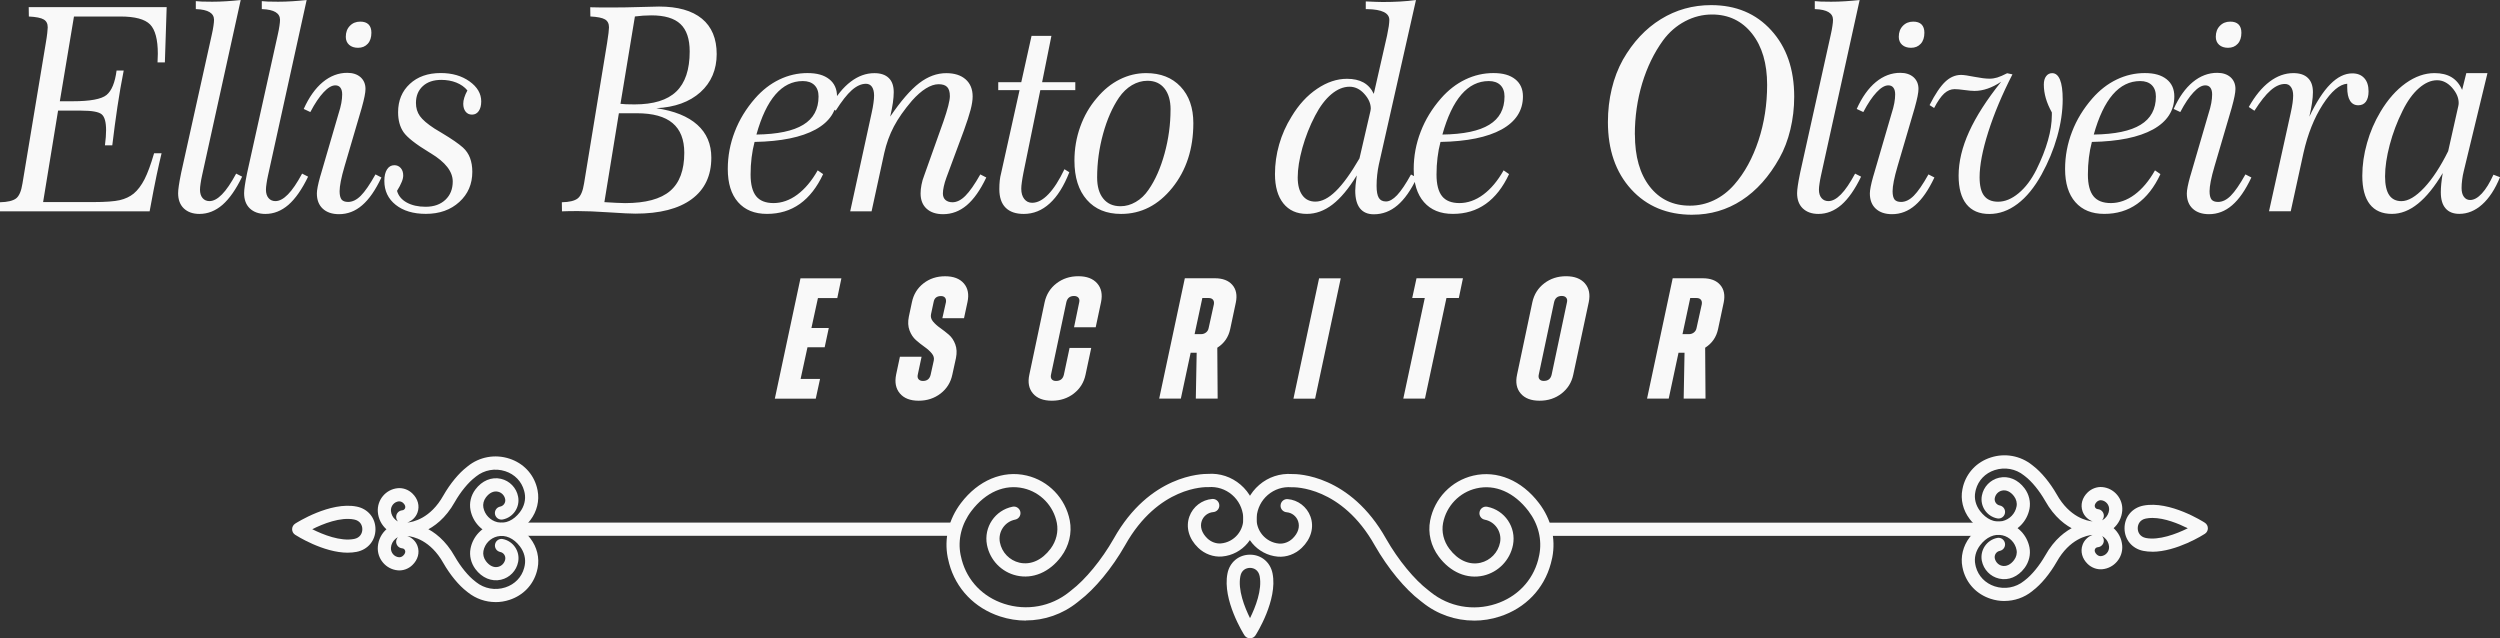 <svg xmlns="http://www.w3.org/2000/svg" id="Camada_2" data-name="Camada 2" viewBox="0 0 698.25 178.29"><rect x="0" y="0" width="698.25" height="178.29" fill="#333333" stroke="none"/><defs><style>      .cls-1 {        fill: #f9f9f9;      }    </style></defs><g id="Camada_1-2" data-name="Camada 1"><path class="cls-1" d="M608.94,31.29l-1.83-.86c1.47-3.28,3.26-5.79,5.34-7.51,2.09-1.72,4.36-2.58,6.82-2.58,1.55,0,2.78.41,3.71,1.22.91.82,1.38,1.92,1.38,3.28,0,1.03-.34,2.74-1.01,5.12l-.04.16-4.78,16.27c-.48,1.6-.82,2.99-1.06,4.18-.23,1.19-.34,2.13-.34,2.83,0,1.09.19,1.85.54,2.32.37.45.97.68,1.83.68,1.22,0,2.4-.58,3.55-1.73,1.15-1.15,2.52-3.14,4.1-5.96l1.66.86c-1.66,3.52-3.44,6.1-5.38,7.76-1.92,1.66-4.08,2.49-6.46,2.49-1.93,0-3.46-.52-4.55-1.54-1.1-1.02-1.64-2.44-1.64-4.25,0-.93.3-2.5.93-4.74l.12-.38,4.97-17.04c.38-1.19.66-2.22.81-3.08.16-.87.24-1.68.24-2.42,0-.81-.16-1.43-.49-1.87-.32-.44-.79-.66-1.42-.66-.98,0-2.08.64-3.27,1.92-1.2,1.28-2.45,3.12-3.71,5.53M622.29,13.35c-1.03,0-1.87-.28-2.49-.83-.62-.56-.93-1.31-.93-2.24,0-1.27.38-2.29,1.15-3.07.75-.78,1.72-1.17,2.89-1.17,1.02,0,1.79.26,2.32.79.53.53.79,1.31.79,2.32,0,1.3-.33,2.32-1.01,3.07-.68.75-1.59,1.13-2.73,1.13ZM584.26,39.64c-.37,1.4-.65,2.86-.83,4.37-.19,1.51-.28,3.1-.28,4.75,0,2.74.52,4.75,1.55,6.04,1.03,1.28,2.65,1.92,4.87,1.92s4.52-.78,6.63-2.36c2.13-1.58,4.03-3.84,5.69-6.78l1.52,1.05c-1.71,3.68-3.88,6.45-6.5,8.32-2.64,1.87-5.69,2.79-9.18,2.79s-6.17-1.1-8.08-3.28c-1.92-2.18-2.87-5.27-2.87-9.26,0-3.6.65-7.07,1.95-10.42,1.28-3.35,3.18-6.45,5.67-9.3,2.01-2.3,4.28-4.06,6.79-5.27,2.5-1.2,5.11-1.8,7.84-1.8s4.63.57,6.09,1.71c1.44,1.14,2.17,2.74,2.17,4.81,0,3.95-1.99,7.03-5.96,9.23-3.97,2.18-9.67,3.35-17.08,3.48ZM584.78,37.58c5.89-.08,10.26-.99,13.1-2.74,2.85-1.73,4.26-4.37,4.26-7.89,0-1.36-.38-2.42-1.15-3.18-.77-.75-1.85-1.13-3.24-1.13-2.94,0-5.48,1.26-7.65,3.76-2.17,2.52-3.93,6.24-5.31,11.18ZM562.09,20.74c-2.89,5.64-5.15,11.02-6.77,16.13-1.62,5.11-2.42,9.32-2.42,12.63,0,2.36.42,4.08,1.26,5.18.85,1.1,2.14,1.66,3.91,1.66,1.91,0,3.83-.79,5.73-2.38,1.92-1.59,3.57-3.79,4.97-6.58,1.43-2.9,2.5-5.61,3.22-8.16.73-2.56,1.09-4.91,1.09-7.08v-.74c-.74-1.35-1.31-2.66-1.68-3.95-.37-1.28-.56-2.56-.56-3.83,0-.99.21-1.76.64-2.33.42-.57.99-.86,1.68-.86.97,0,1.69.61,2.2,1.84.5,1.23.75,3.05.75,5.46,0,3.34-.52,6.82-1.54,10.45-1.02,3.61-2.48,7.14-4.36,10.55-1.99,3.6-4.22,6.34-6.71,8.21-2.48,1.88-5.11,2.82-7.9,2.82s-4.91-.91-6.38-2.74c-1.46-1.81-2.18-4.48-2.18-7.97,0-3.88.98-7.97,2.93-12.26,1.95-4.29,4.94-8.95,8.96-13.97-1.28.86-2.56,1.5-3.8,1.93-1.23.42-2.45.64-3.64.64-.65,0-1.58-.08-2.81-.25-1.23-.17-2.16-.25-2.77-.25-1.03,0-2,.41-2.9,1.22-.89.82-1.83,2.17-2.81,4.05l-1.27-.81c1.55-3.06,3.01-5.23,4.36-6.51,1.35-1.28,2.83-1.92,4.44-1.92.7,0,1.93.17,3.71.53,1.76.34,3.18.52,4.24.52.73,0,1.46-.11,2.17-.33.73-.23,1.64-.62,2.75-1.19l1.51.32ZM520.41,31.29l-1.83-.86c1.47-3.28,3.26-5.79,5.34-7.51,2.09-1.72,4.36-2.58,6.82-2.58,1.55,0,2.78.41,3.71,1.22.91.82,1.38,1.92,1.38,3.28,0,1.03-.34,2.74-1.01,5.12l-.04.16-4.78,16.27c-.48,1.6-.82,2.99-1.06,4.18-.23,1.19-.34,2.13-.34,2.83,0,1.09.19,1.85.54,2.32.37.45.97.68,1.83.68,1.22,0,2.4-.58,3.55-1.73,1.15-1.15,2.52-3.14,4.1-5.96l1.66.86c-1.66,3.52-3.44,6.1-5.38,7.76-1.92,1.66-4.08,2.49-6.46,2.49-1.93,0-3.46-.52-4.55-1.54-1.1-1.02-1.64-2.44-1.64-4.25,0-.93.3-2.5.93-4.74l.12-.38,4.97-17.04c.38-1.19.66-2.22.81-3.08.16-.87.24-1.68.24-2.42,0-.81-.16-1.43-.49-1.87-.32-.44-.79-.66-1.42-.66-.98,0-2.08.64-3.27,1.92-1.2,1.28-2.45,3.12-3.71,5.53ZM533.75,13.35c-1.03,0-1.87-.28-2.49-.83-.62-.56-.93-1.31-.93-2.24,0-1.27.38-2.29,1.15-3.07.75-.78,1.72-1.17,2.89-1.17,1.02,0,1.79.26,2.32.79.53.53.79,1.31.79,2.32,0,1.3-.33,2.32-1.01,3.07-.68.75-1.59,1.13-2.73,1.13ZM519.4,0l-10.79,48.99c-.19.82-.32,1.59-.42,2.29-.11.69-.16,1.26-.16,1.71,0,.98.24,1.76.72,2.33.48.57,1.13.85,1.92.85,1.11,0,2.28-.62,3.5-1.87,1.22-1.23,2.54-3.18,3.96-5.81l1.67.85c-1.71,3.55-3.55,6.17-5.49,7.87-1.96,1.69-4.1,2.54-6.43,2.54-1.84,0-3.28-.52-4.36-1.54-1.06-1.02-1.59-2.44-1.59-4.25,0-1.01.26-2.79.78-5.35l.08-.4,8.51-38.37c.24-1.03.4-1.91.5-2.62.11-.71.16-1.28.16-1.72-.03-1.84-1.67-2.82-4.94-2.95h-.15V.32c.52.05,1.09.09,1.72.12.64.03,1.59.04,2.86.04s2.61-.04,3.93-.13c1.34-.08,2.67-.2,4.03-.34ZM472.68,59.98c-7.07,0-12.76-2.37-17.09-7.11-4.33-4.75-6.5-11.02-6.5-18.79,0-3.23.36-6.33,1.07-9.27.7-2.95,1.75-5.67,3.12-8.14,2.81-4.91,6.34-8.69,10.59-11.31,4.24-2.62,8.92-3.93,14.04-3.93,6.94,0,12.54,2.34,16.8,7.04,4.28,4.69,6.41,10.87,6.41,18.55,0,3.15-.36,6.2-1.07,9.15-.7,2.94-1.72,5.61-3.05,7.98-2.89,5.18-6.41,9.1-10.53,11.78-4.13,2.69-8.73,4.04-13.8,4.04ZM456.63,37.58c0,6.13,1.38,10.98,4.13,14.52,2.77,3.56,6.51,5.34,11.25,5.34,2.33,0,4.57-.5,6.7-1.51,2.13-1.01,4.03-2.48,5.69-4.38,2.87-3.28,5.11-7.39,6.74-12.3,1.62-4.91,2.42-10.1,2.42-15.56,0-5.96-1.4-10.71-4.21-14.29-2.82-3.56-6.54-5.35-11.18-5.35-2.61,0-5.12.62-7.51,1.88-2.4,1.26-4.45,3.03-6.16,5.34-2.52,3.47-4.46,7.48-5.84,12.02-1.36,4.55-2.05,9.32-2.05,14.29ZM402.33,39.64c-.37,1.4-.65,2.86-.83,4.37-.19,1.51-.28,3.1-.28,4.75,0,2.74.52,4.75,1.55,6.04,1.03,1.28,2.65,1.92,4.87,1.92s4.52-.78,6.63-2.36c2.13-1.58,4.03-3.84,5.69-6.78l1.52,1.05c-1.71,3.68-3.88,6.45-6.5,8.32-2.64,1.87-5.69,2.79-9.18,2.79s-6.17-1.1-8.08-3.28c-1.92-2.18-2.87-5.27-2.87-9.26,0-3.6.65-7.07,1.95-10.42,1.28-3.35,3.18-6.45,5.67-9.3,2.01-2.3,4.28-4.06,6.79-5.27,2.5-1.2,5.11-1.8,7.84-1.8s4.63.57,6.09,1.71c1.44,1.14,2.17,2.74,2.17,4.81,0,3.95-1.99,7.03-5.96,9.23-3.97,2.18-9.67,3.35-17.08,3.48ZM402.85,37.58c5.89-.08,10.26-.99,13.1-2.74,2.85-1.73,4.26-4.37,4.26-7.89,0-1.36-.38-2.42-1.15-3.18-.77-.75-1.85-1.13-3.24-1.13-2.94,0-5.48,1.26-7.65,3.76-2.17,2.52-3.93,6.24-5.31,11.18ZM378.92,49.03c-2.22,3.64-4.48,6.34-6.75,8.09-2.28,1.75-4.67,2.62-7.19,2.62-2.79,0-4.97-.98-6.54-2.93-1.56-1.96-2.34-4.69-2.34-8.18,0-2.79.38-5.55,1.17-8.29.78-2.73,1.93-5.32,3.46-7.77,1.99-3.32,4.37-5.91,7.14-7.77,2.77-1.87,5.55-2.79,8.34-2.79,1.84,0,3.38.34,4.62,1.03,1.23.69,2.2,1.75,2.87,3.18l3.71-16.31c.21-1.03.37-1.91.48-2.61.09-.71.15-1.28.15-1.73,0-1.93-2.04-2.94-6.12-3.02h-.46V.4c1.3.05,2.28.09,2.95.12.66.03,1.27.04,1.81.04,1.66,0,3.24-.04,4.78-.13,1.55-.08,3.03-.23,4.48-.42l-10.38,46c-.19.86-.33,1.8-.45,2.82-.12,1.02-.17,2.05-.17,3.09,0,1.55.21,2.66.62,3.34.41.68,1.09,1.01,2.01,1.01s1.99-.58,3.1-1.76c1.11-1.18,2.41-3.1,3.88-5.77l1.67.86c-1.68,3.52-3.5,6.1-5.47,7.76-1.96,1.66-4.16,2.49-6.58,2.49-1.71,0-2.99-.56-3.88-1.67-.87-1.11-1.31-2.75-1.31-4.93,0-.4.03-.91.09-1.56.07-.65.17-1.52.33-2.64ZM382.78,30.9c0-.05.01-.15.04-.27.03-.13.04-.23.04-.28,0-1.42-.6-2.79-1.81-4.13-1.2-1.34-2.58-2-4.13-2-1.71,0-3.4.7-5.07,2.09-1.67,1.4-3.19,3.4-4.55,6.02-1.5,2.86-2.67,5.87-3.55,8.98-.86,3.12-1.3,5.87-1.3,8.25,0,2.15.44,3.81,1.31,4.99.86,1.18,2.08,1.76,3.63,1.76,1.8,0,3.69-.97,5.68-2.91,2-1.93,4.2-4.99,6.63-9.16l3.09-13.35ZM320.11,20.42c4.04,0,7.24,1.26,9.61,3.76,2.38,2.52,3.58,5.92,3.58,10.21,0,7.18-1.96,13.19-5.88,18.06-3.92,4.86-8.69,7.3-14.3,7.3-4.08,0-7.27-1.31-9.57-3.95-2.3-2.62-3.46-6.26-3.46-10.92,0-3.31.54-6.49,1.63-9.51,1.09-3.03,2.64-5.71,4.66-8.04,1.88-2.25,4-3.97,6.36-5.15,2.36-1.18,4.81-1.76,7.38-1.76ZM326.94,30.6c0-2.52-.57-4.48-1.71-5.91-1.14-1.42-2.71-2.13-4.74-2.13-1.5,0-2.94.41-4.33,1.22-1.38.82-2.58,1.97-3.63,3.48-1.85,2.74-3.34,6.12-4.44,10.12-1.1,4.01-1.66,8.08-1.66,12.18,0,2.54.57,4.51,1.72,5.92,1.15,1.42,2.75,2.12,4.81,2.12,1.47,0,2.89-.4,4.26-1.2,1.38-.79,2.57-1.93,3.58-3.42,1.87-2.69,3.35-6.05,4.46-10.09,1.11-4.03,1.67-8.13,1.67-12.29ZM284.78,25.18h-5.97v-2.22h6.43l2.87-12.95h5.55l-2.6,12.95h9.27v2.22h-9.77l-4.7,23c-.21,1.06-.36,1.96-.46,2.7-.11.74-.16,1.35-.16,1.84,0,1.19.28,2.14.83,2.85.56.71,1.28,1.07,2.2,1.07,1.5,0,3.01-.79,4.53-2.38,1.54-1.59,3.03-3.93,4.5-7l1.36.85c-1.5,3.84-3.32,6.74-5.47,8.7-2.14,1.96-4.55,2.94-7.26,2.94-2.21,0-3.91-.58-5.07-1.75-1.17-1.17-1.75-2.9-1.75-5.18,0-.89.04-1.68.12-2.4.08-.71.2-1.39.38-2.04l5.15-23.2ZM237.46,59.03l5.98-27.44c.24-1.06.41-2.01.52-2.83.12-.83.17-1.52.17-2.09,0-1.02-.2-1.81-.58-2.4-.4-.58-.97-.87-1.68-.87-1.3,0-2.62.6-3.97,1.79-1.34,1.19-2.83,3.1-4.48,5.71l-1.56-1.05c1.75-3.1,3.65-5.46,5.75-7.04,2.09-1.59,4.29-2.38,6.59-2.38,1.77,0,3.11.45,4.04,1.36.93.9,1.38,2.22,1.38,3.96,0,.85-.08,1.84-.24,2.98-.17,1.14-.42,2.42-.75,3.84,2.97-4.37,5.67-7.48,8.1-9.35,2.44-1.87,4.95-2.79,7.56-2.79,2.29,0,4.09.57,5.4,1.72,1.31,1.15,1.97,2.75,1.97,4.79,0,1.02-.19,2.25-.57,3.71-.38,1.47-1.01,3.4-1.88,5.81l-4.87,13.12c-.33.9-.58,1.73-.74,2.5-.17.77-.25,1.42-.25,1.96,0,.78.24,1.38.72,1.81.48.42,1.14.64,1.96.64,1.19,0,2.4-.6,3.59-1.79,1.19-1.19,2.6-3.18,4.18-5.99l1.67.86c-1.67,3.52-3.5,6.1-5.46,7.76-1.97,1.66-4.17,2.49-6.61,2.49-1.96,0-3.5-.52-4.61-1.54-1.11-1.02-1.67-2.44-1.67-4.25,0-.75.08-1.56.25-2.42.16-.87.42-1.76.78-2.66l5.35-15.03c.58-1.68,1.03-3.12,1.34-4.33.3-1.2.46-2.12.46-2.74,0-1.16-.25-2.01-.75-2.54-.49-.53-1.3-.79-2.4-.79s-2.28.4-3.55,1.18c-1.27.79-2.56,1.93-3.87,3.4-2.17,2.54-3.87,4.95-5.07,7.23-1.2,2.28-2.09,4.74-2.69,7.41l-3.54,16.29h-5.98ZM210.75,39.64c-.37,1.4-.65,2.86-.83,4.37-.19,1.51-.28,3.1-.28,4.75,0,2.74.52,4.75,1.55,6.04,1.03,1.28,2.65,1.92,4.87,1.92s4.52-.78,6.63-2.36c2.13-1.58,4.03-3.84,5.69-6.78l1.52,1.05c-1.71,3.68-3.88,6.45-6.5,8.32-2.64,1.87-5.69,2.79-9.18,2.79s-6.17-1.1-8.08-3.28c-1.92-2.18-2.87-5.27-2.87-9.26,0-3.6.65-7.07,1.95-10.42,1.28-3.35,3.18-6.45,5.67-9.3,2.01-2.3,4.28-4.06,6.79-5.27,2.5-1.2,5.11-1.8,7.84-1.8s4.63.57,6.09,1.71c1.44,1.14,2.17,2.74,2.17,4.81,0,3.95-1.99,7.03-5.96,9.23-3.97,2.18-9.67,3.35-17.08,3.48ZM211.26,37.58c5.89-.08,10.26-.99,13.1-2.74,2.85-1.73,4.26-4.37,4.26-7.89,0-1.36-.38-2.42-1.15-3.18-.77-.75-1.85-1.13-3.24-1.13-2.94,0-5.48,1.26-7.65,3.76-2.17,2.52-3.93,6.24-5.31,11.18ZM156.96,59.03l-.04-2.54c2.09-.04,3.57-.4,4.42-1.06.86-.66,1.46-2.07,1.79-4.21l6.43-39.21c.17-1.06.3-1.99.4-2.79.09-.79.13-1.34.13-1.59,0-1.03-.37-1.77-1.11-2.21-.74-.44-2.11-.72-4.09-.82l-.04-2.57c.83.01,1.69.04,2.58.05.9.01,2.16.01,3.8.01,2.22,0,4.77-.04,7.6-.13,2.85-.09,4.59-.13,5.24-.13,5.23,0,9.23,1.13,11.98,3.39,2.74,2.26,4.12,5.56,4.12,9.88s-1.52,7.94-4.55,10.66c-3.03,2.71-7.14,4.2-12.31,4.46,5.03.74,8.84,2.29,11.45,4.63,2.61,2.34,3.91,5.4,3.91,9.18,0,5.04-1.83,8.91-5.49,11.6-3.65,2.69-8.9,4.04-15.73,4.04-1.3,0-3.73-.12-7.34-.36-3.59-.24-6.55-.36-8.88-.36-1.17,0-2.03.01-2.61.03-.58.01-1.14.03-1.66.05ZM173.31,29c.5.05,1.03.09,1.56.12.53.03,1.31.04,2.36.04,5.27,0,9.16-1.19,11.65-3.59,2.5-2.4,3.75-6.12,3.75-11.19,0-3.5-.86-6.05-2.58-7.67-1.72-1.62-4.42-2.42-8.12-2.42-.79,0-1.56.03-2.32.08-.77.05-1.52.13-2.28.23l-4.03,24.4ZM168.8,56.46c1.24.07,2.37.13,3.36.19.99.05,1.8.08,2.42.08,5.73,0,9.93-1.13,12.58-3.39,2.64-2.26,3.96-5.81,3.96-10.67,0-3.69-1.09-6.46-3.27-8.29-2.18-1.84-5.51-2.75-9.98-2.75h-5.02l-4.05,24.84ZM110.9,53.33c.38,1.36,1.28,2.45,2.71,3.24,1.42.78,3.18,1.18,5.27,1.18,2.3,0,4.14-.65,5.52-1.95,1.36-1.28,2.05-2.99,2.05-5.11,0-2.78-2.04-5.4-6.13-7.88l-.4-.24c-3.8-2.3-6.21-4.2-7.22-5.67s-1.51-3.32-1.51-5.55c0-3.27,1.1-5.91,3.28-7.92,2.18-2.03,5.06-3.03,8.63-3.03,3.19,0,5.87.78,8.04,2.33,2.17,1.55,3.27,3.42,3.27,5.59,0,1.14-.24,2.04-.7,2.7-.46.66-1.09.99-1.87.99s-1.35-.28-1.79-.83c-.44-.56-.66-1.28-.66-2.2,0-.52.09-1.09.29-1.72.2-.64.49-1.31.87-2-.79-.97-1.84-1.69-3.1-2.2-1.27-.5-2.67-.75-4.2-.75-2.17,0-3.89.58-5.16,1.75-1.27,1.17-1.91,2.73-1.91,4.7,0,1.39.36,2.61,1.09,3.64.73,1.03,2.08,2.2,4.08,3.5.46.3,1.19.74,2.17,1.31,2.65,1.59,4.57,2.91,5.79,4,.89.81,1.54,1.77,1.97,2.9.42,1.13.64,2.41.64,3.87,0,3.42-1.2,6.22-3.63,8.43-2.42,2.21-5.53,3.32-9.35,3.32-3.51,0-6.33-.85-8.43-2.53-2.11-1.68-3.16-3.91-3.16-6.67,0-1.38.25-2.45.75-3.22.5-.78,1.18-1.17,2.04-1.17.73,0,1.31.26,1.79.79.46.53.69,1.22.69,2.08,0,.52-.13,1.13-.42,1.81-.28.7-.71,1.54-1.31,2.49ZM86.66,31.29l-1.83-.86c1.47-3.28,3.26-5.79,5.34-7.51,2.09-1.72,4.36-2.58,6.82-2.58,1.55,0,2.78.41,3.71,1.22.91.82,1.38,1.92,1.38,3.28,0,1.03-.34,2.74-1.01,5.12l-.04.16-4.78,16.27c-.48,1.6-.82,2.99-1.06,4.18-.23,1.19-.34,2.13-.34,2.83,0,1.09.19,1.85.54,2.32.37.45.97.68,1.83.68,1.22,0,2.4-.58,3.55-1.73,1.15-1.15,2.52-3.14,4.1-5.96l1.66.86c-1.66,3.52-3.44,6.1-5.38,7.76-1.92,1.66-4.08,2.49-6.46,2.49-1.93,0-3.46-.52-4.55-1.54-1.1-1.02-1.64-2.44-1.64-4.25,0-.93.3-2.5.93-4.74l.12-.38,4.97-17.04c.38-1.19.66-2.22.81-3.08.16-.87.24-1.68.24-2.42,0-.81-.16-1.43-.49-1.87-.32-.44-.79-.66-1.42-.66-.98,0-2.08.64-3.27,1.92-1.2,1.28-2.45,3.12-3.71,5.53ZM100,13.35c-1.03,0-1.87-.28-2.49-.83-.62-.56-.93-1.31-.93-2.24,0-1.27.38-2.29,1.15-3.07.75-.78,1.72-1.17,2.89-1.17,1.02,0,1.79.26,2.32.79.53.53.79,1.31.79,2.32,0,1.3-.33,2.32-1.01,3.07-.68.75-1.59,1.13-2.73,1.13ZM85.65,0l-10.79,48.99c-.19.82-.32,1.59-.42,2.29-.11.69-.16,1.26-.16,1.71,0,.98.24,1.76.72,2.33.48.57,1.13.85,1.92.85,1.11,0,2.28-.62,3.5-1.87,1.22-1.23,2.54-3.18,3.96-5.81l1.67.85c-1.71,3.55-3.55,6.17-5.49,7.87-1.96,1.69-4.1,2.54-6.43,2.54-1.84,0-3.28-.52-4.36-1.54-1.06-1.02-1.59-2.44-1.59-4.25,0-1.01.26-2.79.78-5.35l.08-.4,8.51-38.37c.24-1.03.4-1.91.5-2.62.11-.71.16-1.28.16-1.72-.03-1.84-1.67-2.82-4.94-2.95h-.15V.32c.52.05,1.09.09,1.72.12.64.03,1.59.04,2.86.04s2.61-.04,3.93-.13c1.34-.08,2.67-.2,4.03-.34ZM67.23,0l-10.79,48.99c-.19.82-.32,1.59-.42,2.29-.11.69-.16,1.26-.16,1.71,0,.98.24,1.76.72,2.33.48.57,1.13.85,1.92.85,1.11,0,2.28-.62,3.5-1.87,1.22-1.23,2.54-3.18,3.96-5.81l1.67.85c-1.71,3.55-3.55,6.17-5.49,7.87-1.96,1.69-4.1,2.54-6.44,2.54-1.84,0-3.28-.52-4.36-1.54-1.06-1.02-1.59-2.44-1.59-4.25,0-1.01.26-2.79.78-5.35l.08-.4,8.51-38.37c.24-1.03.4-1.91.5-2.62.11-.71.16-1.28.16-1.72-.03-1.84-1.67-2.82-4.94-2.95h-.15V.32c.52.05,1.09.09,1.72.12.64.03,1.59.04,2.86.04s2.61-.04,3.93-.13c1.34-.08,2.67-.2,4.03-.34ZM0,59.03v-2.54c2.12-.05,3.61-.41,4.48-1.06.87-.66,1.47-2.07,1.8-4.21L12.79,12.02c.19-1.06.32-2,.41-2.79.09-.81.13-1.34.13-1.59,0-1.05-.37-1.77-1.13-2.21-.74-.45-2.13-.71-4.14-.82l-.04-2.62h38.53l-.5,15.43h-2.05c0-.3.01-.71.04-1.23.03-.53.04-.91.04-1.17,0-3.99-.73-6.73-2.17-8.2-1.46-1.47-4.21-2.21-8.3-2.21h-12.95l-3.95,23.67h3.56c4.89,0,8.05-.58,9.48-1.75,1.43-1.17,2.37-3.44,2.81-6.83h1.99c-.65,3.26-1.23,6.62-1.75,10.1-.52,3.47-.99,7.07-1.44,10.79h-2.05c.11-.81.19-1.56.24-2.29.05-.73.08-1.36.08-1.93,0-2.28-.41-3.76-1.23-4.44-.81-.69-2.7-1.03-5.67-1.03h-6.51l-4.18,25.54h14.02c3.42,0,5.88-.19,7.41-.54,1.52-.36,2.81-.97,3.87-1.83,1.14-.95,2.14-2.29,3.03-4.01.87-1.71,1.76-4.13,2.67-7.26h2.09c-.44,1.8-.9,3.84-1.38,6.1-.48,2.26-1.14,5.64-1.96,10.12H0Z"></path><path class="cls-1" d="M682.26,48.33c-2.28,3.83-4.59,6.69-6.95,8.58-2.34,1.89-4.77,2.83-7.26,2.83-2.71,0-4.77-.9-6.17-2.7-1.39-1.8-2.09-4.44-2.09-7.93,0-3.01.44-6.06,1.32-9.16.87-3.11,2.13-6.02,3.76-8.74,2.04-3.42,4.38-6.06,7.03-7.96,2.65-1.89,5.34-2.83,8.05-2.83,1.91,0,3.51.38,4.79,1.16,1.27.78,2.25,1.96,2.93,3.54l1.17-4.7h5.91l-6.61,27.33c-.21.82-.36,1.65-.46,2.46-.11.82-.16,1.59-.16,2.3,0,1.05.21,1.85.64,2.45.44.6,1.01.9,1.73.9,1.09,0,2.18-.61,3.3-1.83,1.13-1.22,2.2-2.97,3.23-5.24l1.83.7c-1.35,3.31-3.01,5.85-4.97,7.61-1.96,1.76-4.1,2.63-6.4,2.63-1.68,0-2.97-.52-3.84-1.54-.89-1.02-1.32-2.52-1.32-4.49,0-.71.04-1.52.13-2.42.09-.89.23-1.88.41-2.97M686.63,29.46c.03-.07.04-.16.05-.26.01-.11.03-.25.03-.42,0-1.48-.62-2.91-1.85-4.29-1.24-1.39-2.63-2.08-4.18-2.08-1.69,0-3.39.74-5.1,2.24-1.69,1.48-3.2,3.58-4.52,6.26-1.55,3.1-2.75,6.29-3.61,9.55-.86,3.26-1.3,6.2-1.3,8.81,0,2.33.38,4.06,1.14,5.2.77,1.14,1.91,1.71,3.42,1.71,1.88,0,3.99-1.23,6.33-3.71,2.33-2.46,4.57-5.89,6.74-10.26l2.86-12.74ZM633.73,59.03l6.05-27.41c.24-1.06.41-2.01.53-2.83.11-.82.17-1.52.17-2.09,0-1.01-.2-1.8-.61-2.38-.4-.58-.95-.87-1.68-.87-1.32,0-2.66.6-4.01,1.79-1.36,1.18-2.86,3.09-4.52,5.69l-1.58-1.05c1.76-3.11,3.69-5.47,5.8-7.06,2.11-1.6,4.33-2.4,6.66-2.4,1.77,0,3.14.45,4.06,1.36.94.9,1.4,2.22,1.4,3.96,0,.86-.08,1.85-.25,2.99-.17,1.14-.41,2.42-.75,3.85,1.92-4.04,3.87-7.07,5.87-9.08,1.99-2,4.03-3.01,6.12-3.01,1.43,0,2.54.44,3.34,1.32.81.87,1.21,2.12,1.21,3.69,0,1.24-.25,2.21-.74,2.89-.49.66-1.19,1.01-2.13,1.01-1.01,0-1.77-.42-2.3-1.26-.53-.85-.79-2.09-.79-3.75v-1.01c-2.14.16-4.42,2.09-6.83,5.81-2.4,3.72-4.2,8.24-5.39,13.53l-3.56,16.29h-6.05Z"></path><path class="cls-1" d="M472.08,83.25l-2.16,10.08h1.78c.54,0,1.02-.16,1.42-.48.4-.32.65-.75.74-1.3l1.44-6.53c.1-.54.02-.98-.24-1.3-.26-.32-.66-.48-1.2-.48h-1.78ZM475.58,77.72c2.18,0,3.8.62,4.87,1.85,1.07,1.23,1.4,2.87.98,4.92l-1.58,7.44c-.48,2.24-1.68,3.97-3.6,5.19l.1,14.21h-6.1l.24-12.82h-1.68l-2.74,12.82h-6.05l7.16-33.61h8.4ZM431.17,106.39c1.22,0,1.95-.59,2.21-1.78l4.27-20.17c.13-.54.06-.98-.22-1.3-.27-.32-.68-.48-1.22-.48-1.18,0-1.9.59-2.16,1.78l-4.27,20.17c-.13.54-.06.98.19,1.3.26.32.66.48,1.2.48ZM436.16,109.9c-1.73,1.34-3.78,2.02-6.15,2.02s-4.13-.67-5.28-2.02c-1.15-1.34-1.49-3.11-1.01-5.28l4.27-20.22c.48-2.18,1.58-3.93,3.31-5.26,1.73-1.33,3.76-1.99,6.1-1.99s4.09.66,5.26,1.99c1.17,1.33,1.53,3.08,1.08,5.26l-4.32,20.22c-.45,2.18-1.54,3.94-3.27,5.28ZM408.6,77.72l-1.15,5.52h-3.46l-6,28.09h-6.05l6-28.09h-3.51l1.2-5.52h12.97ZM361.26,111.34l7.16-33.61h6.05l-7.16,33.61h-6.05ZM335.81,83.25l-2.16,10.08h1.78c.54,0,1.02-.16,1.42-.48.4-.32.65-.75.74-1.3l1.44-6.53c.1-.54.02-.98-.24-1.3-.26-.32-.66-.48-1.2-.48h-1.78ZM339.32,77.72c2.18,0,3.8.62,4.87,1.85,1.07,1.23,1.4,2.87.98,4.92l-1.58,7.44c-.48,2.24-1.68,3.97-3.6,5.19l.1,14.21h-6.1l.24-12.82h-1.68l-2.74,12.82h-6.05l7.16-33.61h8.4ZM299.94,109.9c-1.73,1.34-3.78,2.02-6.15,2.02s-4.13-.67-5.28-2.02c-1.15-1.34-1.49-3.11-1.01-5.28l4.27-20.22c.48-2.18,1.58-3.93,3.31-5.26,1.73-1.33,3.76-1.99,6.1-1.99s4.09.66,5.26,1.99c1.17,1.33,1.53,3.08,1.08,5.26l-1.49,7.01h-6.05l1.44-6.96c.13-.54.06-.98-.22-1.3-.27-.32-.68-.48-1.22-.48-1.18,0-1.9.59-2.16,1.78l-4.27,20.17c-.13.54-.06.98.19,1.3.26.32.66.48,1.2.48,1.22,0,1.95-.59,2.21-1.78l1.58-7.44h6.05l-1.58,7.44c-.45,2.18-1.54,3.94-3.27,5.28ZM256.58,111.92c-2.34,0-4.08-.67-5.23-2.02-1.15-1.34-1.5-3.11-1.06-5.28l1.06-4.99h6.05l-1.06,4.99c-.13.54-.06.98.22,1.3.27.32.68.48,1.22.48,1.18,0,1.9-.59,2.16-1.78l.86-3.89c.16-.7-.02-1.38-.55-2.02-.53-.64-1.2-1.25-2.02-1.82-.82-.58-1.62-1.21-2.4-1.9-.78-.69-1.38-1.59-1.8-2.71-.42-1.12-.48-2.4-.19-3.84l.86-4.03c.45-2.18,1.52-3.93,3.22-5.26,1.7-1.33,3.71-1.99,6.05-1.99s4.08.66,5.23,1.99c1.15,1.33,1.49,3.08,1.01,5.26l-.96,4.47h-6.05l1.01-4.51c.06-.51-.02-.92-.26-1.22-.24-.3-.62-.46-1.13-.46-1.18,0-1.87.56-2.06,1.68l-.72,3.36c-.16.74.02,1.42.55,2.06.53.64,1.2,1.25,2.02,1.82.82.58,1.62,1.2,2.4,1.87.78.67,1.38,1.57,1.8,2.69.42,1.12.48,2.4.19,3.84l-1.01,4.61c-.45,2.18-1.54,3.94-3.27,5.28-1.73,1.34-3.78,2.02-6.15,2.02ZM233.83,83.25h-5.38l-1.82,8.36h4.85l-1.15,5.38h-4.8l-1.92,8.84h5.43l-1.2,5.52h-11.43l7.16-33.61h11.43l-1.15,5.52Z"></path><path class="cls-1" d="M286.56,173.33c-2.42,0-4.86-.38-7.24-1.16-7.13-2.33-12.32-7.72-14.23-14.81-.15-.54-.27-1.1-.39-1.66-1.04-5.29.28-10.69,3.7-15.2,4.83-6.36,11.69-9.24,18.34-7.68,6.12,1.43,10.85,6.36,12.05,12.55.67,3.46-.2,7.13-2.4,10.08-3.25,4.37-7.92,6.35-12.47,5.3-4.2-.96-7.44-4.32-8.26-8.57-.95-4.93,2.27-9.7,7.17-10.66.99-.2,1.96.46,2.16,1.45.19,1-.46,1.96-1.45,2.16-2.92.57-4.83,3.42-4.27,6.35.54,2.81,2.69,5.04,5.47,5.68,3.13.71,6.31-.71,8.7-3.92,1.58-2.12,2.21-4.74,1.74-7.18-.92-4.77-4.57-8.57-9.28-9.67-5.28-1.23-10.59,1.07-14.58,6.32-2.78,3.66-3.86,8.02-3.03,12.26.09.48.2.94.33,1.4,1.58,5.87,5.89,10.34,11.82,12.27,6.29,2.05,13.09.82,18.2-3.29l.54-.44c3.97-3.02,8.51-8.54,11.87-14.44,10.05-17.93,24.75-18.12,26.31-18.11,3.36-.25,6.58.83,9.14,3.02,2.57,2.21,4.15,5.3,4.4,8.69.45,5.76-3.83,10.85-9.56,11.36-2.41.21-4.9-.7-6.69-2.44-2.61-2.5-3.52-5.77-2.45-8.74.99-2.74,3.5-4.66,6.38-4.89,1.01-.08,1.9.68,1.97,1.69.08,1.01-.67,1.9-1.68,1.98-1.46.11-2.73,1.08-3.22,2.47-.57,1.59,0,3.37,1.54,4.86,1.05,1.01,2.49,1.54,3.81,1.42,3.73-.33,6.54-3.65,6.24-7.41-.2-2.41-1.3-4.61-3.14-6.18-1.84-1.57-4.19-2.33-6.58-2.14h-.22c-.57-.01-13.8-.29-23.06,16.24-3.65,6.41-8.44,12.21-12.81,15.52l-.51.41c-4.15,3.33-9.23,5.07-14.4,5.07"></path><path class="cls-1" d="M411.69,173.33c-5.17,0-10.25-1.74-14.4-5.08l-.55-.43c-4.32-3.28-9.1-9.08-12.76-15.48-9.28-16.54-22.51-16.26-23.06-16.25h-.22c-2.41-.2-4.74.57-6.58,2.13-1.84,1.57-2.94,3.77-3.14,6.19-.3,3.76,2.51,7.08,6.24,7.41,1.34.12,2.76-.41,3.81-1.42,1.54-1.49,2.09-3.26,1.52-4.86-.49-1.38-1.74-2.35-3.2-2.47-1.01-.08-1.78-.97-1.68-1.98.08-1.01.97-1.77,1.97-1.69,2.88.23,5.39,2.15,6.38,4.89,1.07,2.97.16,6.24-2.45,8.74-1.8,1.74-4.28,2.65-6.69,2.44-5.73-.51-10.03-5.6-9.58-11.36.28-3.39,1.84-6.48,4.42-8.69,2.55-2.19,5.79-3.26,9.14-3.02,1.56-.04,16.25.17,26.3,18.12,3.36,5.89,7.9,11.41,11.83,14.39l.59.47c5.11,4.11,11.91,5.34,18.19,3.29,5.92-1.93,10.25-6.41,11.83-12.27.12-.46.24-.93.32-1.4.83-4.25-.24-8.61-3.02-12.27-3.99-5.25-9.32-7.55-14.57-6.32-4.72,1.1-8.35,4.9-9.28,9.67-.47,2.45.16,5.06,1.74,7.18,2.39,3.21,5.57,4.64,8.71,3.92,2.76-.64,4.92-2.86,5.47-5.68.55-2.93-1.36-5.79-4.27-6.35-1.01-.19-1.66-1.16-1.46-2.16.2-1,1.16-1.65,2.15-1.45,4.92.96,8.14,5.74,7.19,10.66-.83,4.24-4.07,7.6-8.27,8.57-4.56,1.04-9.22-.94-12.46-5.3-2.21-2.94-3.08-6.62-2.41-10.08,1.2-6.19,5.92-11.12,12.05-12.55,6.66-1.55,13.53,1.32,18.35,7.68,3.44,4.51,4.74,9.9,3.71,15.2-.12.56-.24,1.11-.4,1.66-1.9,7.08-7.09,12.48-14.22,14.8-2.37.78-4.82,1.16-7.25,1.16"></path><path class="cls-1" d="M349.13,178.29c-.63,0-1.2-.32-1.56-.85-.24-.4-6.2-9.84-4.74-17.25.61-3.15,3.14-5.27,6.3-5.27s5.69,2.12,6.3,5.27c1.46,7.41-4.5,16.85-4.76,17.25-.34.53-.91.85-1.54.85M349.13,158.61c-1.09,0-2.37.6-2.69,2.3-.77,3.83,1.19,8.71,2.69,11.74,1.5-3.03,3.44-7.92,2.69-11.74-.34-1.7-1.6-2.3-2.69-2.3ZM344.63,160.55h.02-.02Z"></path><path class="cls-1" d="M601.1,154.09c-.83,0-1.66-.07-2.47-.23-3.14-.62-5.25-3.16-5.25-6.32s2.11-5.7,5.25-6.32c7.41-1.46,16.79,4.52,17.18,4.78.53.34.85.92.85,1.55s-.32,1.21-.85,1.55c-.34.23-7.86,5-14.71,5.01M601.16,144.66c-.63,0-1.22.05-1.82.17-1.68.33-2.27,1.62-2.27,2.71s.59,2.38,2.27,2.72c3.61.71,8.45-1.09,11.71-2.71-2.55-1.28-6.44-2.89-9.89-2.89Z"></path><path class="cls-1" d="M559.85,167.86c-1.3,0-2.61-.2-3.87-.62-3.85-1.25-6.64-4.17-7.68-7.99-.08-.29-.14-.58-.2-.88-.57-2.85.18-5.87,2.01-8.28,2.63-3.46,6.38-5,10.05-4.15,3.4.79,6,3.52,6.67,6.95.38,1.97-.12,4.06-1.36,5.73-1.84,2.47-4.5,3.59-7.13,2.98-2.45-.56-4.32-2.51-4.82-4.98-.55-2.94,1.36-5.8,4.31-6.38.99-.2,1.95.46,2.15,1.46.2,1-.45,1.96-1.44,2.16-.95.18-1.58,1.11-1.4,2.07.22,1.04.99,1.86,2.01,2.09,1.18.27,2.43-.31,3.38-1.6.63-.84.89-1.87.69-2.83-.38-2.01-1.92-3.61-3.91-4.07-2.23-.53-4.54.5-6.28,2.8-1.22,1.61-1.7,3.51-1.32,5.35.04.21.08.42.14.63.71,2.61,2.63,4.6,5.25,5.46,2.82.92,5.88.37,8.18-1.48l.28-.22c1.9-1.44,4.05-4.07,5.67-6.9,5.13-9.16,12.72-9.44,13.82-9.46,1.88-.13,3.73.48,5.17,1.72,1.46,1.26,2.35,3.01,2.51,4.94.28,3.36-2.25,6.34-5.59,6.63-1.46.13-2.96-.42-4.05-1.47-1.56-1.5-2.09-3.49-1.44-5.32.47-1.35,1.56-2.38,2.86-2.82-1.56.13-6.46,1.08-10.09,7.57-1.88,3.29-4.34,6.27-6.62,7.99l-.22.19c-2.23,1.79-4.96,2.72-7.74,2.72M587.08,149.71c.28.3.47.7.51,1.15.08,1.01-.67,1.9-1.68,1.98-.38.03-.69.27-.81.61-.16.44.04.95.53,1.43.34.31.75.49,1.18.45,1.34-.12,2.35-1.32,2.25-2.68-.08-.95-.53-1.82-1.24-2.44-.24-.2-.49-.37-.75-.5Z"></path><path class="cls-1" d="M585.54,149.37l-.49-.02c-1.09,0-8.69-.29-13.84-9.47-1.6-2.81-3.75-5.45-5.61-6.86l-.32-.25c-2.29-1.84-5.33-2.39-8.18-1.47-2.63.86-4.54,2.85-5.25,5.45-.06.21-.1.42-.14.63-.38,1.85.1,3.75,1.32,5.35,1.76,2.3,4.05,3.32,6.28,2.8,1.99-.47,3.53-2.06,3.91-4.07.2-.96-.06-1.99-.69-2.84-.95-1.29-2.21-1.87-3.38-1.6-1.03.23-1.8,1.05-2.01,2.09-.18.96.45,1.89,1.4,2.07.99.19,1.64,1.16,1.44,2.16-.2,1-1.16,1.65-2.15,1.45-2.94-.57-4.86-3.43-4.29-6.38.47-2.46,2.35-4.42,4.8-4.98,2.63-.6,5.29.51,7.13,2.98,1.24,1.67,1.74,3.76,1.36,5.73-.67,3.43-3.28,6.16-6.67,6.95-3.67.86-7.42-.7-10.05-4.15-1.84-2.42-2.59-5.43-2.01-8.28.06-.3.12-.6.2-.89,1.05-3.81,3.83-6.73,7.68-7.98,3.99-1.31,8.33-.52,11.61,2.11l.26.21c2.23,1.69,4.7,4.67,6.58,7.95,3.63,6.48,8.51,7.44,10.09,7.58-1.3-.44-2.39-1.47-2.86-2.81-.65-1.83-.12-3.82,1.44-5.32,1.09-1.04,2.61-1.6,4.05-1.47,3.34.29,5.87,3.27,5.59,6.63-.16,1.93-1.05,3.68-2.51,4.94-1.32,1.13-2.96,1.74-4.68,1.74M586.71,139.71c-.36,0-.77.17-1.07.45-.49.48-.69.99-.53,1.43.12.34.43.58.81.61,1.01.08,1.76.97,1.68,1.98-.04.45-.24.85-.51,1.15.26-.13.51-.3.75-.5.71-.62,1.16-1.49,1.24-2.44.1-1.36-.91-2.56-2.25-2.68h-.12Z"></path><path class="cls-1" d="M555.19,149.67h-122.33c-1.01,0-1.84-.82-1.84-1.84s.83-1.84,1.84-1.84h122.33c1.01,0,1.84.82,1.84,1.84s-.83,1.84-1.84,1.84"></path><path class="cls-1" d="M265.39,149.65h-122.32c-1.02,0-1.84-.82-1.84-1.84s.82-1.84,1.84-1.84h122.32c1.02,0,1.84.82,1.84,1.84s-.82,1.84-1.84,1.84"></path><path class="cls-1" d="M97.15,154.37c-6.86,0-14.37-4.78-14.72-5.01-.53-.34-.84-.92-.84-1.55s.32-1.21.84-1.55c.4-.26,9.8-6.24,17.19-4.77,3.14.62,5.25,3.16,5.25,6.32s-2.11,5.7-5.25,6.32c-.8.16-1.63.23-2.46.23M87.21,147.81c3.01,1.51,7.88,3.47,11.7,2.72,1.69-.33,2.29-1.62,2.29-2.72s-.6-2.38-2.29-2.71c-3.82-.76-8.69,1.2-11.7,2.71Z"></path><path class="cls-1" d="M112.72,149.67c-1.72,0-3.36-.61-4.68-1.74-1.47-1.26-2.36-3.01-2.51-4.94-.26-3.37,2.24-6.34,5.59-6.64,1.47-.13,2.97.42,4.05,1.47,1.56,1.5,2.1,3.49,1.44,5.32-.48,1.35-1.56,2.37-2.87,2.81,1.56-.13,6.47-1.08,10.1-7.57,1.88-3.29,4.34-6.27,6.6-7.99l.23-.19c3.26-2.62,7.6-3.41,11.61-2.1,3.84,1.25,6.64,4.17,7.67,7.99.08.28.14.57.2.87.56,2.86-.17,5.88-2.01,8.3-2.63,3.46-6.38,5.01-10.05,4.15-3.4-.79-6.02-3.52-6.68-6.96-.38-1.97.11-4.06,1.36-5.73,1.84-2.47,4.51-3.59,7.14-2.99,2.44.56,4.33,2.51,4.8,4.98.57,2.94-1.36,5.81-4.29,6.38-1,.2-1.96-.46-2.16-1.45-.2-1,.46-1.96,1.45-2.15.95-.19,1.57-1.12,1.39-2.07-.2-1.04-.99-1.86-2.02-2.09-1.18-.27-2.41.31-3.37,1.6-.63.84-.88,1.88-.7,2.83.39,2.01,1.93,3.61,3.91,4.08,2.25.53,4.54-.5,6.29-2.8,1.22-1.61,1.69-3.5,1.33-5.35-.04-.2-.09-.42-.15-.62-.7-2.61-2.62-4.6-5.26-5.46-2.83-.92-5.88-.37-8.17,1.47l-.27.22c-1.9,1.44-4.05,4.07-5.66,6.9-5.14,9.17-12.74,9.42-13.83,9.46l-.49.02ZM111.54,140.02h-.1c-1.35.12-2.36,1.33-2.25,2.69.08.95.52,1.82,1.24,2.44.23.2.49.37.75.5-.29-.3-.49-.69-.52-1.14-.08-1.01.67-1.9,1.69-1.98.36-.03.67-.27.8-.61.16-.44-.03-.95-.53-1.43-.3-.28-.7-.45-1.07-.45Z"></path><path class="cls-1" d="M138.4,168.16c-2.78,0-5.5-.94-7.73-2.72l-.27-.22c-2.22-1.68-4.69-4.67-6.56-7.94-3.63-6.48-8.51-7.44-10.1-7.58,1.32.44,2.39,1.47,2.87,2.81.66,1.83.12,3.82-1.44,5.32-1.08,1.05-2.6,1.6-4.05,1.47-3.35-.29-5.86-3.27-5.59-6.63.15-1.93,1.04-3.69,2.51-4.94,1.45-1.24,3.29-1.84,5.17-1.72,1.15,0,8.69.29,13.84,9.47,1.61,2.82,3.76,5.45,5.62,6.86l.31.25c2.29,1.84,5.35,2.39,8.17,1.47,2.64-.86,4.56-2.85,5.25-5.45.06-.21.11-.43.15-.65.36-1.83-.11-3.74-1.33-5.34-1.75-2.3-4.04-3.33-6.29-2.8-1.98.46-3.52,2.06-3.91,4.07-.18.96.07,1.99.7,2.84.96,1.29,2.19,1.87,3.37,1.6,1.03-.23,1.81-1.05,2.02-2.09.18-.96-.44-1.88-1.39-2.07-1-.2-1.65-1.16-1.45-2.16.2-1,1.16-1.65,2.16-1.45,2.93.57,4.86,3.43,4.29,6.38-.48,2.47-2.36,4.42-4.8,4.98-2.63.6-5.3-.52-7.14-2.98-1.24-1.67-1.74-3.76-1.36-5.73.66-3.43,3.29-6.16,6.68-6.96,3.67-.85,7.43.7,10.05,4.15,1.84,2.41,2.57,5.43,2.01,8.28-.06.31-.13.6-.21.89-1.03,3.82-3.83,6.73-7.67,7.98-1.27.42-2.58.62-3.88.62M111.18,150.02c-.27.13-.52.3-.75.5-.72.62-1.17,1.49-1.24,2.44-.11,1.36.9,2.57,2.25,2.68.4.03.85-.14,1.17-.45.5-.48.69-.99.53-1.43-.12-.35-.44-.59-.8-.61-1.01-.08-1.77-.97-1.69-1.98.04-.45.23-.85.52-1.15Z"></path></g></svg>